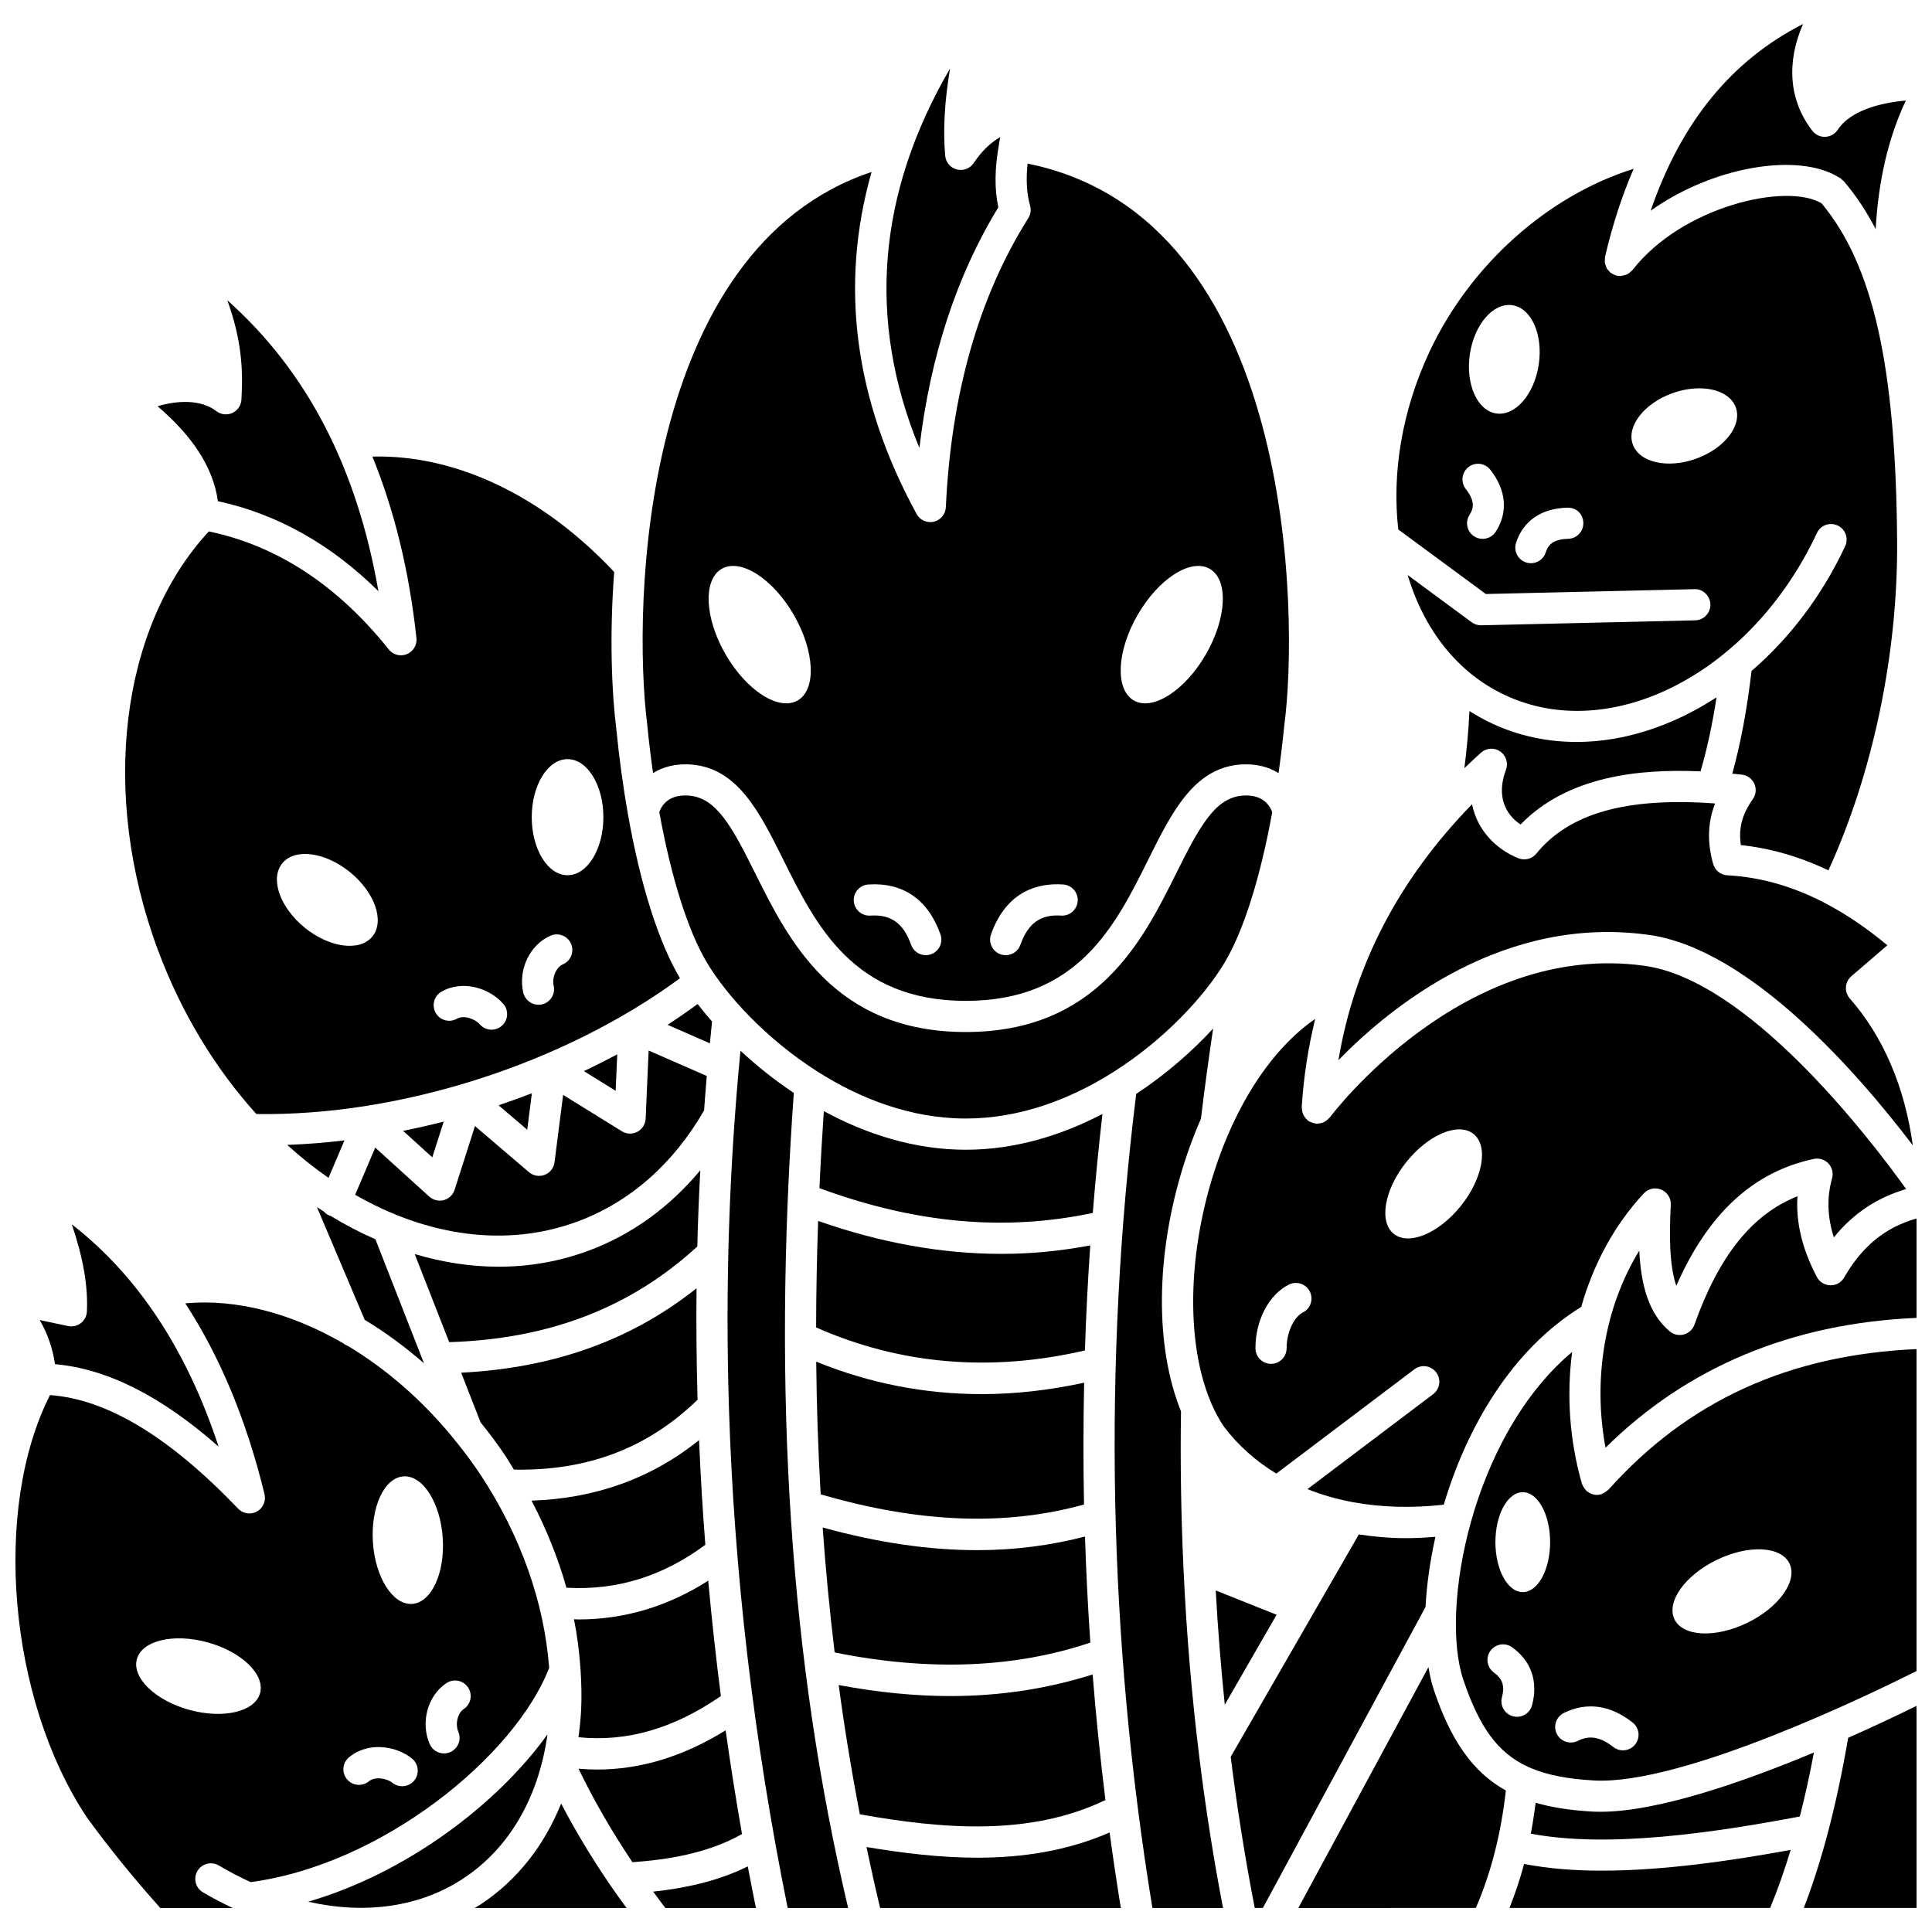 <?xml version="1.0" encoding="UTF-8"?>
<!-- Uploaded to: SVG Repo, www.svgrepo.com, Generator: SVG Repo Mixer Tools -->
<svg width="800px" height="800px" version="1.1" viewBox="144 144 512 512" xmlns="http://www.w3.org/2000/svg">
 <defs>
  <clipPath id="d">
   <path d="m529 501h122.9v115h-122.9z"/>
  </clipPath>
  <clipPath id="c">
   <path d="m568 461h83.902v67h-83.902z"/>
  </clipPath>
  <clipPath id="b">
   <path d="m622 596h29.902v54h-29.902z"/>
  </clipPath>
  <clipPath id="a">
   <path d="m148.09 489h141.91v161h-141.91z"/>
  </clipPath>
 </defs>
 <path d="m298.73 427.86 8.426 5.219 0.422-9.664c-2.902 1.539-5.844 3.031-8.848 4.445z"/>
 <path d="m276.12 436.91 7.598 6.484 1.23-9.672c-2.914 1.129-5.856 2.191-8.828 3.188z"/>
 <path d="m332.7 414.71c-1.375-1.57-2.656-3.117-3.82-4.641-2.582 1.895-5.234 3.742-7.977 5.516l11.227 4.91c0.188-1.934 0.363-3.859 0.57-5.785z"/>
 <path d="m238.12 460.63c19.062 10.945 40.047 14.133 59.078 7.027 13.797-5.152 25.316-15.312 33.391-29.387 0.227-3.043 0.449-6.094 0.715-9.129l-15.41-6.738-0.793 18.066c-0.066 1.461-0.902 2.785-2.195 3.469-1.293 0.688-2.856 0.633-4.106-0.141l-15.57-9.637-2.277 17.855c-0.195 1.504-1.195 2.785-2.609 3.328-1.43 0.551-3.012 0.27-4.172-0.711l-14.301-12.211-5.398 16.887c-0.43 1.34-1.504 2.367-2.859 2.734-1.352 0.359-2.805 0.012-3.852-0.93l-14.324-12.988z"/>
 <path d="m261.59 441.23c-3.578 0.926-7.168 1.727-10.766 2.457l7.738 7.016z"/>
 <path d="m328.79 474.34c0.168-6.746 0.441-13.48 0.793-20.195-8.098 9.727-18.082 16.996-29.492 21.258-7.777 2.902-15.84 4.289-23.969 4.289-7.406 0-14.867-1.16-22.219-3.356l9.141 23.348c26.484-0.824 48.051-9.117 65.746-25.344z"/>
 <path d="m235.29 446.21c-5.106 0.621-10.18 1.023-15.188 1.199 3.531 3.211 7.195 6.125 10.957 8.742z"/>
 <path d="m408.57 198.94c-1.059-4.883-0.965-10.418 0.199-16.84 0.008-0.07-0.02-0.133-0.012-0.203 0.012-0.086 0.066-0.152 0.082-0.234 0.086-0.449 0.129-0.867 0.223-1.332-2.68 1.562-4.981 3.824-7.023 6.879-0.977 1.453-2.762 2.133-4.453 1.707-1.695-0.43-2.934-1.887-3.094-3.625-0.602-6.656-0.199-14.23 1.281-23.133-19.305 33.148-22.035 66.848-8.121 100.55 2.883-24.371 9.895-45.754 20.918-63.77z"/>
 <path d="m201.75 276.82c15.699 3.406 29.953 11.41 42.535 23.859-5.727-32.855-18.926-58.285-40.043-77.109 3.672 10.199 4.242 17.93 3.738 26.355-0.086 1.523-1.016 2.875-2.402 3.512-1.395 0.633-3.019 0.449-4.231-0.48-3.996-3.066-10.066-2.941-15.594-1.301 9.488 8.098 14.762 16.395 15.996 25.164z"/>
 <path d="m317.06 348.88c2.586-1.621 5.988-2.633 10.43-2.242 12.105 1.105 17.91 12.777 24.059 25.133 8.73 17.562 18.637 37.469 48.383 37.469s39.652-19.906 48.383-37.469c6.148-12.355 11.953-24.027 24.059-25.133 4.457-0.391 7.859 0.625 10.449 2.246 0.574-4.059 1.086-8.227 1.508-12.508 3.863-28.418 3.168-134.65-68.008-149.02-0.449 4.269-0.242 7.949 0.66 11.148 0.312 1.129 0.141 2.332-0.484 3.324-13.094 20.754-20.441 46.523-21.844 76.598-0.086 1.852-1.395 3.422-3.195 3.832-0.309 0.07-0.621 0.102-0.93 0.102-1.488 0-2.891-0.805-3.625-2.152-16.535-30.324-20.461-60.648-11.93-90.633-60.977 20.316-63.477 114.72-59.43 146.68 0.422 4.328 0.938 8.531 1.516 12.625zm128.42-41.918c5.559-9.629 14.117-15.098 19.113-12.215 5 2.883 4.539 13.027-1.02 22.66-5.559 9.629-14.117 15.098-19.113 12.215-4.992-2.887-4.539-13.031 1.02-22.66zm-38.855 84.66c4.168-11.727 12.738-13.668 19.141-13.219 2.281 0.156 3.996 2.129 3.84 4.402-0.16 2.277-2.152 3.992-4.402 3.836-5.453-0.367-8.754 2.016-10.789 7.746-0.602 1.695-2.195 2.75-3.891 2.75-0.457 0-0.93-0.078-1.383-0.238-2.156-0.77-3.277-3.125-2.516-5.277zm-32.531-13.219c9.172-0.617 15.844 3.934 19.141 13.219 0.766 2.152-0.363 4.512-2.512 5.273-0.453 0.16-0.922 0.238-1.379 0.238-1.699 0-3.293-1.059-3.891-2.75-2.031-5.731-5.34-8.094-10.789-7.742-2.246 0.16-4.242-1.559-4.402-3.836-0.16-2.273 1.555-4.242 3.832-4.402zm-38.832-83.656c5-2.883 13.555 2.582 19.113 12.215 5.559 9.629 6.019 19.773 1.02 22.66-5 2.883-13.555-2.582-19.113-12.215-5.559-9.629-6.016-19.773-1.02-22.66z"/>
 <path d="m278.15 530.14c0.723 1.09 1.348 2.219 2.031 3.32 19.457 0.387 35.438-5.664 48.68-18.512-0.281-9.871-0.371-19.723-0.27-29.547-17.367 13.816-37.938 21.129-62.383 22.379l5.152 13.156c2.367 2.953 4.664 5.988 6.789 9.203z"/>
 <path d="m330.92 553.38c-0.723-9.262-1.277-18.504-1.664-27.734-12.555 10.117-27.434 15.473-44.387 16.039 3.93 7.523 7.043 15.262 9.242 23.078 13.398 0.742 25.496-3 36.809-11.383z"/>
 <path d="m546.97 362.5c12.414-12.809 31.359-14.816 47.699-14.078 1.746-6.062 3.121-12.406 4.231-19.625-11.688 7.609-24.527 11.828-37.074 11.832-7.719 0-15.32-1.582-22.465-4.918-2.07-0.965-4.043-2.066-5.938-3.273-0.254 5.215-0.719 10.254-1.352 15.141 1.438-1.383 2.891-2.758 4.398-4.109 1.422-1.273 3.519-1.414 5.09-0.336 1.57 1.074 2.203 3.082 1.535 4.863-2.656 7.086-0.055 11.902 3.875 14.504z"/>
 <path d="m580.93 391.75c27.098 3.769 55.98 37.352 69.984 55.785-2.129-15.438-7.773-28.742-16.715-38.957-0.723-0.832-1.09-1.914-1.008-3.012 0.078-1.098 0.59-2.125 1.426-2.844l9.555-8.215c-5.129-4.269-10.246-7.777-15.371-10.562-0.012-0.004-0.02-0.004-0.031-0.008-0.023-0.012-0.039-0.039-0.062-0.051-8.883-4.812-17.809-7.434-26.945-7.922-1.77-0.09-3.277-1.297-3.754-3.004-1.621-5.723-1.457-11.016 0.512-16.035-23.531-1.711-38.656 2.586-47.387 13.301-1.141 1.395-3.059 1.895-4.734 1.227-5.805-2.312-10.918-7.359-12.289-14.316-19.355 19.84-31.203 42.57-35.41 67.809 14.133-14.477 43.918-38.523 82.23-33.195z"/>
 <path d="m211.94 439.23c38.141 0.602 81.52-13.344 112.26-35.984-5.707-9.609-10.5-24.875-13.789-43.465 0-0.008 0-0.012-0.004-0.02-1.25-7.09-2.297-14.645-3.078-22.57-1.215-9.594-1.84-24.582-0.566-41.613-18.953-20.219-41.965-31.137-64.074-30.582 5.844 14.348 9.758 30.387 11.672 48.09 0.199 1.824-0.836 3.566-2.531 4.266-0.508 0.211-1.047 0.309-1.574 0.309-1.227 0-2.426-0.551-3.227-1.555-13.617-17.059-29.668-27.523-47.688-31.273-23.453 25.324-28.934 69.555-13.445 111.05 6.277 16.828 15.332 31.504 26.043 43.348zm82.469-94.051c5.242 0 9.492 6.887 9.492 15.383s-4.25 15.383-9.492 15.383-9.492-6.887-9.492-15.383c0.004-8.496 4.25-15.383 9.492-15.383zm-4.5 46.785c2.094-0.91 4.527 0.066 5.43 2.16 0.902 2.094-0.07 4.527-2.16 5.43-1.766 0.762-2.953 3.5-2.453 5.644 0.52 2.223-0.859 4.445-3.082 4.965-0.312 0.074-0.633 0.105-0.945 0.105-1.875 0-3.574-1.285-4.019-3.188-1.434-6.121 1.746-12.758 7.231-15.117zm-28.902 14.836c5.668-3.242 12.777-0.895 16.371 3.234 1.5 1.723 1.316 4.328-0.406 5.828-0.781 0.68-1.746 1.016-2.711 1.016-1.148 0-2.301-0.48-3.113-1.418-1.305-1.496-4.289-2.5-6.035-1.492-1.992 1.137-4.512 0.445-5.637-1.531-1.137-1.98-0.453-4.508 1.531-5.637zm-42.207-34.008c3.301-4.074 11.332-3.031 17.926 2.316 6.602 5.352 9.273 12.992 5.969 17.062-3.301 4.074-11.328 3.031-17.926-2.316-6.598-5.356-9.27-12.992-5.969-17.062z"/>
 <path d="m465.5 455.38c-6.875 22.055-6.981 44.879-0.746 59.898 0.105 0.211 0.191 0.426 0.262 0.656 0.98 2.254 2.098 4.336 3.371 6.191 3.785 4.977 8.461 9.117 13.844 12.391l36.59-27.633c1.816-1.375 4.406-1.016 5.781 0.805 1.375 1.816 1.012 4.41-0.805 5.781l-33.312 25.164c3.723 1.488 7.684 2.637 11.855 3.422 0.082 0.008 0.164 0.027 0.246 0.043 7.426 1.375 15.508 1.609 24.027 0.66 6.082-20.445 17.945-41.02 36.43-52.418 3.215-11.367 8.82-21.77 16.59-30.086 1.191-1.273 3.031-1.656 4.625-0.984 1.598 0.676 2.602 2.277 2.516 4.012-0.402 8.004-0.418 15.902 1.457 21.484 8.43-19.191 20.406-30.223 36.445-33.641 1.418-0.297 2.879 0.16 3.875 1.215 0.988 1.055 1.355 2.555 0.961 3.945-1.41 5.016-1.262 10.18 0.473 15.637 5.117-6.344 11.402-10.508 19.164-12.816-10.293-14.324-41.949-55.352-69.355-59.164-48.211-6.691-83.035 39.727-83.383 40.195-0.082 0.105-0.203 0.164-0.289 0.266-0.207 0.23-0.422 0.43-0.672 0.605-0.195 0.137-0.387 0.254-0.598 0.355-0.258 0.125-0.512 0.215-0.793 0.281-0.266 0.066-0.523 0.094-0.797 0.105-0.145 0.004-0.277 0.066-0.426 0.059-0.121-0.008-0.215-0.07-0.336-0.086-0.277-0.043-0.535-0.117-0.805-0.215-0.266-0.094-0.508-0.203-0.742-0.348-0.102-0.062-0.219-0.074-0.312-0.148-0.117-0.086-0.176-0.215-0.281-0.309-0.215-0.195-0.398-0.391-0.566-0.629-0.152-0.215-0.281-0.426-0.387-0.66-0.113-0.234-0.195-0.477-0.262-0.73-0.07-0.277-0.102-0.551-0.117-0.836-0.004-0.141-0.066-0.27-0.059-0.414 0.496-8.035 1.715-15.832 3.57-23.414-11.434 7.887-21.215 22.676-27.039 41.359zm51.188-3.418c5.836-7.312 13.809-10.648 17.812-7.453 4.004 3.191 2.516 11.711-3.32 19.023-5.836 7.312-13.809 10.648-17.812 7.453-4.004-3.195-2.516-11.711 3.32-19.023zm-25.566 34.312c1.02 2.039 0.195 4.523-1.848 5.539-2.117 1.059-4.309 4.894-4.309 9.488 0 2.281-1.848 4.129-4.129 4.129-2.285 0-4.129-1.852-4.129-4.129 0-7.445 3.566-14.227 8.871-16.879 2.047-1.016 4.523-0.184 5.543 1.852z"/>
 <path d="m256.36 505.29-12.867-32.867c-4.055-1.781-8.059-3.848-11.973-6.238-0.074-0.027-0.156-0.016-0.23-0.051-0.559-0.234-1.02-0.59-1.406-1.008-0.633-0.406-1.266-0.805-1.891-1.223l12.668 29.879c5.43 3.262 10.684 7.144 15.699 11.508z"/>
 <path d="m631.24 190.96c0.051 0.023 0.09 0.051 0.141 0.074 0.121 0.074 0.266 0.129 0.383 0.207 0.164 0.113 0.258 0.277 0.402 0.406 0.141 0.125 0.309 0.195 0.434 0.344 3.203 3.738 6.004 7.973 8.473 12.715 0.711-12.789 3.34-24.199 7.996-34.059-7.312 0.633-14.859 2.871-18.055 7.746-0.73 1.117-1.957 1.809-3.293 1.863-1.316 0.086-2.613-0.547-3.43-1.598-6.191-8.008-6.941-18.066-2.461-28.305-19.02 9.703-32.336 26.059-40.383 49.484 16.59-11.805 39.125-15.477 49.793-8.879z"/>
 <path d="m537.77 301.42 55.277-1.285c2.188-0.125 4.176 1.75 4.227 4.031 0.055 2.281-1.754 4.172-4.035 4.227l-56.68 1.316h-0.094c-0.883 0-1.742-0.281-2.453-0.805l-16.973-12.516c4.281 14.285 13.07 25.871 25.828 31.832 28.309 13.23 65.383-6.043 82.637-42.969 0.965-2.066 3.41-2.953 5.492-1.992 2.066 0.965 2.957 3.426 1.992 5.488-6.231 13.324-14.879 24.504-24.809 33.062-1.242 10.43-2.863 19.09-5.102 27.219 0.848 0.082 1.699 0.164 2.516 0.254 1.461 0.156 2.723 1.078 3.324 2.414 0.602 1.336 0.445 2.891-0.406 4.086-2.828 3.981-3.832 7.746-3.16 12.18 7.793 0.797 15.543 3.059 23.203 6.68 11.781-25.781 18.426-57.301 18.203-87.316-0.34-46.234-6.344-73.051-20.023-89.445-9.324-5.578-37.016 0.824-50.102 17.684-0.074 0.094-0.191 0.133-0.273 0.219-0.309 0.332-0.641 0.625-1.035 0.84-0.203 0.105-0.41 0.164-0.625 0.238-0.332 0.117-0.656 0.203-1.012 0.227-0.113 0.008-0.211 0.074-0.32 0.074-0.203 0-0.402-0.07-0.602-0.098-0.113-0.016-0.215 0.016-0.328-0.008-0.059-0.012-0.094-0.055-0.152-0.07-0.367-0.098-0.715-0.273-1.055-0.48-0.105-0.066-0.23-0.102-0.332-0.176-0.02-0.016-0.047-0.02-0.066-0.031-0.168-0.133-0.258-0.312-0.402-0.461-0.215-0.227-0.445-0.434-0.605-0.703-0.141-0.234-0.199-0.496-0.289-0.758-0.086-0.242-0.203-0.473-0.238-0.73-0.047-0.312 0-0.629 0.023-0.945 0.016-0.203-0.027-0.398 0.016-0.594 0.008-0.043 0.02-0.082 0.031-0.125 0-0.004 0-0.008 0.004-0.012 1.953-8.406 4.496-16.129 7.555-23.242-22.609 7.059-43.285 25.355-54.125 48.539-7.383 15.797-9.926 32.289-8.242 47.047zm49.473-53.23c7.539-2.703 15.043-1.004 16.766 3.793 1.719 4.797-3 10.875-10.539 13.582-7.539 2.707-15.043 1.004-16.766-3.793-1.719-4.801 3-10.879 10.539-13.582zm-23.641 34.371c0.059 2.281-1.742 4.176-4.027 4.234-4.231 0.105-5.348 1.793-5.934 3.598-0.566 1.75-2.184 2.867-3.934 2.867-0.422 0-0.844-0.066-1.27-0.199-2.168-0.699-3.363-3.027-2.668-5.195 1.879-5.836 6.703-9.145 13.586-9.324 2.512-0.066 4.188 1.746 4.246 4.019zm-30.074-44.688c1.176-7.922 6.215-13.738 11.262-12.988 5.039 0.746 8.176 7.777 6.996 15.699-1.176 7.922-6.215 13.738-11.262 12.988-5.039-0.746-8.172-7.777-6.996-15.699zm-0.375 29.91c1.801-1.414 4.391-1.086 5.801 0.707 4.242 5.422 4.75 11.258 1.434 16.414-0.789 1.227-2.117 1.895-3.477 1.895-0.77 0-1.539-0.211-2.231-0.656-1.922-1.234-2.473-3.789-1.238-5.707 1.023-1.59 1.613-3.523-0.996-6.856-1.402-1.801-1.086-4.394 0.707-5.797z"/>
 <path d="m297.3 604.38c12.824 1.312 25.234-2.285 37.742-10.91-1.316-10.207-2.434-20.402-3.356-30.578-10.648 6.809-22.18 10.281-34.441 10.281-0.371 0-0.758-0.051-1.133-0.059 0.859 4.328 1.41 8.652 1.703 12.949 0.023 0.184 0.047 0.355 0.047 0.543 0.219 3.512 0.312 7.004 0.145 10.461-0.117 2.5-0.383 4.918-0.707 7.312z"/>
 <path d="m432.93 474.04c-7.738 1.477-15.594 2.25-23.562 2.25-15.816 0-32.051-2.934-48.551-8.727-0.34 9.539-0.52 18.949-0.535 28.223 22.27 9.844 46.195 11.891 71.234 6.102 0.301-9.289 0.773-18.574 1.414-27.848z"/>
 <path d="m439.02 428.12c13.684-8.652 24.219-20.195 29.465-28.941 5.098-8.496 9.543-22.719 12.668-39.945-0.621-1.723-2.519-4.887-8.035-4.375-7.148 0.652-11.273 8.246-17.41 20.582-8.828 17.746-20.914 42.055-55.781 42.055-34.867 0-46.953-24.305-55.781-42.055-6.133-12.34-10.258-19.93-17.41-20.582-5.488-0.512-7.391 2.609-8.02 4.34 3.129 17.254 7.57 31.473 12.672 39.977 5.195 8.664 15.582 20.059 29.07 28.684 0.086 0.043 0.156 0.105 0.238 0.156 11.301 7.18 24.754 12.406 39.23 12.406 14.219 0 27.461-5.035 38.637-12.016 0.145-0.105 0.301-0.184 0.457-0.285z"/>
 <path d="m432.95 579.3c-0.645-9.359-1.117-18.727-1.414-28.094-9.148 2.356-18.617 3.602-28.52 3.602-12.895 0-26.508-2.008-40.996-6.008 0.785 11.223 1.859 22.242 3.168 33.117 24.953 5.039 47.707 4.152 67.762-2.617z"/>
 <path d="m436.16 439.21c-10.859 5.672-23.16 9.484-36.227 9.484-13.629 0-26.418-4.156-37.613-10.234-0.461 6.871-0.855 13.676-1.16 20.41 25.371 9.363 49.133 11.516 72.438 6.566 0.703-8.754 1.559-17.5 2.562-26.227z"/>
 <path d="m431.28 542.71c-0.223-10.766-0.195-21.523 0.031-32.281-9.18 1.98-18.23 3.027-27.109 3.027-15.141 0-29.809-2.871-43.898-8.602 0.117 11.93 0.52 23.633 1.18 35.156 26.047 7.598 48.949 8.477 69.797 2.699z"/>
 <path d="m436.95 621.02c-1.367-11.074-2.508-22.164-3.391-33.27-11.789 3.738-24.352 5.723-37.684 5.723-9.508 0-19.402-1.008-29.613-2.914 1.562 11.602 3.434 23.016 5.609 34.258 22.172 3.934 45.152 5.812 65.078-3.797z"/>
 <path d="m403 636.31c-9.77 0-19.637-1.203-29.371-2.828 1.137 5.422 2.332 10.809 3.613 16.156l63.789-0.004c-1.078-6.664-2.074-13.328-2.977-20.008-11.211 4.891-23.051 6.684-35.055 6.684z"/>
 <path d="m461.81 609.46c-2.016-16.344-3.402-32.945-4.172-49.746-0.023-0.227-0.043-0.441-0.031-0.672-0.605-13.566-0.844-27.246-0.629-41.035-6.883-16.984-6.809-41.207 0.633-65.082 1.363-4.375 2.934-8.527 4.656-12.465 0.934-7.875 2.035-15.863 3.223-23.883-5.504 5.977-12.41 12.062-20.387 17.332-8.859 71.613-7.406 144.16 4.297 215.73h18.715c-2.5-13.027-4.582-26.258-6.246-39.668-0.039-0.168-0.031-0.336-0.059-0.508z"/>
 <path d="m354.37 433.64c-5.199-3.469-9.945-7.277-14.137-11.188-3.004 31.012-4.039 62.395-3.074 94.02 0.004 0.121 0.012 0.227 0.008 0.348 1.367 43.941 6.582 88.34 15.578 132.82h16.02c-15.402-65.301-20.125-136.05-14.395-216z"/>
 <path d="m336.3 602.55c-11.109 6.894-22.5 10.395-34.031 10.395-1.648 0-3.301-0.082-4.953-0.223 4.066 8.402 8.844 16.68 14.285 24.781 9.074-0.645 19.867-2.269 29.043-7.465-1.609-9.172-3.059-18.336-4.344-27.488z"/>
 <path d="m466.18 565.49c0.562 10.18 1.371 20.27 2.398 30.277l13.734-23.84z"/>
 <path d="m317.1 645.3c1.07 1.449 2.117 2.902 3.231 4.34h23.996c-0.734-3.676-1.477-7.352-2.156-11.027-8.191 4.051-17.043 5.828-25.07 6.688z"/>
 <path d="m305.7 643.54c-4.824-7.059-9.168-14.262-12.992-21.574-4.5 11.156-11.672 20.32-21.27 26.676-0.535 0.355-1.098 0.664-1.645 1l40.254-0.004c-1.449-1.98-2.887-3.961-4.258-5.969-0.031-0.043-0.07-0.078-0.09-0.129z"/>
 <g clip-path="url(#d)">
  <path d="m570.26 538.78c-0.07 0.078-0.172 0.105-0.246 0.184-0.227 0.223-0.488 0.391-0.77 0.559-0.223 0.133-0.434 0.266-0.672 0.352-0.09 0.031-0.156 0.102-0.254 0.133-0.379 0.105-0.766 0.16-1.137 0.16-0.48 0-0.941-0.094-1.379-0.254-0.125-0.047-0.23-0.129-0.355-0.188-0.312-0.148-0.613-0.309-0.875-0.531-0.047-0.039-0.102-0.051-0.145-0.086-0.086-0.074-0.121-0.184-0.199-0.266-0.234-0.242-0.438-0.508-0.605-0.812-0.094-0.172-0.176-0.34-0.246-0.523-0.047-0.121-0.125-0.215-0.16-0.34-3.301-11.508-4.07-23.465-2.582-34.891-26.605 22.336-35.137 68.234-28.824 86.918 4.188 12.391 9.043 19.375 17.254 23.094 0.199 0.078 0.398 0.141 0.578 0.246 4.465 1.902 9.887 2.914 16.723 3.301 23.637 1.379 74.391-23.391 85.543-29l-0.004-85.316c-33.805 1.5-60.559 13.695-81.645 37.262zm-20.246 57.121c-0.492 1.848-2.16 3.07-3.984 3.07-0.355 0-0.711-0.047-1.07-0.141-2.203-0.59-3.516-2.852-2.926-5.055 0.789-2.969 0.172-4.863-2.133-6.535-1.844-1.344-2.254-3.926-0.918-5.766 1.34-1.844 3.914-2.258 5.769-0.918 5.062 3.66 6.926 9.113 5.262 15.344zm-2.465-29.973c-4.004 0-7.25-5.926-7.25-13.242s3.246-13.242 7.25-13.242 7.25 5.926 7.25 13.242c-0.004 7.309-3.246 13.242-7.25 13.242zm51.391-8.535c8.414-4.09 17.047-3.668 19.285 0.938 2.238 4.606-2.769 11.652-11.184 15.738-8.414 4.09-17.047 3.668-19.285-0.938-2.234-4.606 2.773-11.652 11.184-15.738zm-21.602 48.898c-0.812 1.027-2.019 1.566-3.238 1.566-0.902 0-1.805-0.293-2.562-0.891-4.324-3.43-7.316-2.656-9.441-1.605-2.055 1.008-4.523 0.164-5.531-1.879-1.012-2.051-0.168-4.523 1.875-5.531 4.223-2.086 10.812-3.332 18.23 2.539 1.781 1.418 2.086 4.016 0.668 5.801z"/>
 </g>
 <path d="m524.4 551.27c-2.664 0.219-5.305 0.359-7.883 0.359-4.289 0-8.398-0.398-12.414-0.984l-33.953 58.934c1.699 13.539 3.809 26.902 6.367 40.047h2.16l43.105-79.773c0.301-5.832 1.191-12.125 2.617-18.582z"/>
 <g clip-path="url(#c)">
  <path d="m632.71 482.55c-0.758 1.297-1.945 2.074-3.664 2.062-1.504-0.031-2.871-0.879-3.57-2.215-3.883-7.422-5.59-14.473-5.125-21.375-12.023 4.758-20.793 15.746-27.309 34.027-0.453 1.277-1.508 2.246-2.816 2.602-1.312 0.352-2.703 0.043-3.738-0.832-5.473-4.613-7.59-11.91-8.066-21.387-9.074 14.754-12.379 33.773-8.945 52.227 21.676-21.426 49.359-32.973 82.43-34.406v-26.348c-8.328 2.383-14.383 7.324-19.195 15.645z"/>
 </g>
 <path d="m201.93 527.36c-8.441-25.648-21.473-45.371-38.895-58.887 3.031 8.922 4.316 16.438 3.992 23.105-0.062 1.207-0.645 2.328-1.605 3.07-0.961 0.738-2.203 1.023-3.375 0.77l-7.519-1.59c2.098 3.637 3.449 7.539 4.043 11.688 13.801 1.223 28.102 8.418 43.359 21.844z"/>
 <path d="m568.13 624.14c-0.77 0-1.508-0.02-2.238-0.062-5.664-0.32-10.582-1.07-14.922-2.324-0.359 2.781-0.777 5.519-1.293 8.188 20.426 3.883 48.277-0.199 71.301-4.559 1.355-5.328 2.602-10.941 3.727-16.949-18.758 7.828-41.387 15.707-56.574 15.707z"/>
 <path d="m523.98 591.84c-0.605-1.793-1.055-3.852-1.43-6.019l-34.48 63.812 47.047-0.004c4-9.215 6.668-19.652 7.953-31.129-8.824-4.887-14.57-13.27-19.09-26.66z"/>
 <path d="m547.9 637.97c-1.074 4.059-2.398 7.914-3.863 11.652l69.074-0.004c1.965-4.773 3.777-9.879 5.434-15.379-15.941 2.914-33.793 5.508-50.113 5.508-7.262 0-14.18-0.555-20.531-1.777z"/>
 <g clip-path="url(#b)">
  <path d="m628.38 629.78c-0.004 0.023-0.012 0.051-0.02 0.074-1.887 7.113-3.984 13.699-6.332 19.77h29.879v-53.555c-4.332 2.133-10.672 5.164-18.125 8.469-1.562 9.117-3.356 17.508-5.402 25.242z"/>
 </g>
 <g clip-path="url(#a)">
  <path d="m201.99 638.37c2.797 1.656 5.609 3.117 8.422 4.41 34.871-4.613 70.055-33.352 79.117-56.77-1.289-17.27-7.555-35.137-18.27-51.309-1.988-3-4.121-5.836-6.328-8.586-0.215-0.211-0.402-0.445-0.566-0.707-8.336-10.246-18.031-18.66-28.297-24.789-0.441-0.156-0.844-0.398-1.215-0.695-13.68-7.898-28.242-11.773-41.754-10.527 9.184 14.074 16.215 30.938 21 50.57 0.441 1.812-0.387 3.699-2.027 4.602-0.621 0.344-1.305 0.508-1.984 0.508-1.098 0-2.18-0.438-2.981-1.273-18.312-19.098-34.652-28.957-49.855-30.098-15.262 30.02-11.074 80.461 9.699 111.82 5.758 7.953 12.211 15.902 19.543 24.129h19.191c-2.648-1.266-5.293-2.621-7.914-4.176-1.961-1.16-2.609-3.695-1.449-5.66 1.172-1.957 3.703-2.609 5.668-1.445zm66.066-47.164c1.254 1.902 0.73 4.469-1.176 5.723-1.602 1.055-2.293 3.961-1.422 5.984 0.902 2.094-0.07 4.523-2.16 5.422-0.531 0.23-1.086 0.34-1.637 0.34-1.598 0-3.121-0.938-3.797-2.5-2.484-5.766-0.52-12.863 4.469-16.148 1.91-1.25 4.465-0.719 5.723 1.18zm-17.137-55.949c5.109-0.352 9.77 6.93 10.406 16.262 0.641 9.332-2.981 17.18-8.09 17.531s-9.77-6.93-10.406-16.262c-0.637-9.332 2.977-17.18 8.09-17.531zm-14.438 74.457c5.012-4.188 12.418-3.129 16.684 0.309 1.781 1.43 2.059 4.031 0.629 5.809-0.816 1.016-2.012 1.539-3.223 1.539-0.91 0-1.82-0.297-2.586-0.914-1.539-1.238-4.652-1.703-6.203-0.41-1.75 1.465-4.359 1.23-5.816-0.516-1.465-1.75-1.238-4.352 0.516-5.816zm-42.355-12.59c-9.012-2.496-15.215-8.523-13.852-13.453 1.367-4.934 9.781-6.91 18.793-4.414 9.012 2.496 15.215 8.523 13.852 13.453-1.359 4.934-9.777 6.906-18.793 4.414z"/>
 </g>
 <path d="m289.09 603.63c-13.238 18.426-37.18 36.691-63.426 44.344 15.18 3.438 29.676 1.426 41.203-6.215 12.133-8.039 19.875-21.422 22.223-38.129z"/>
</svg>